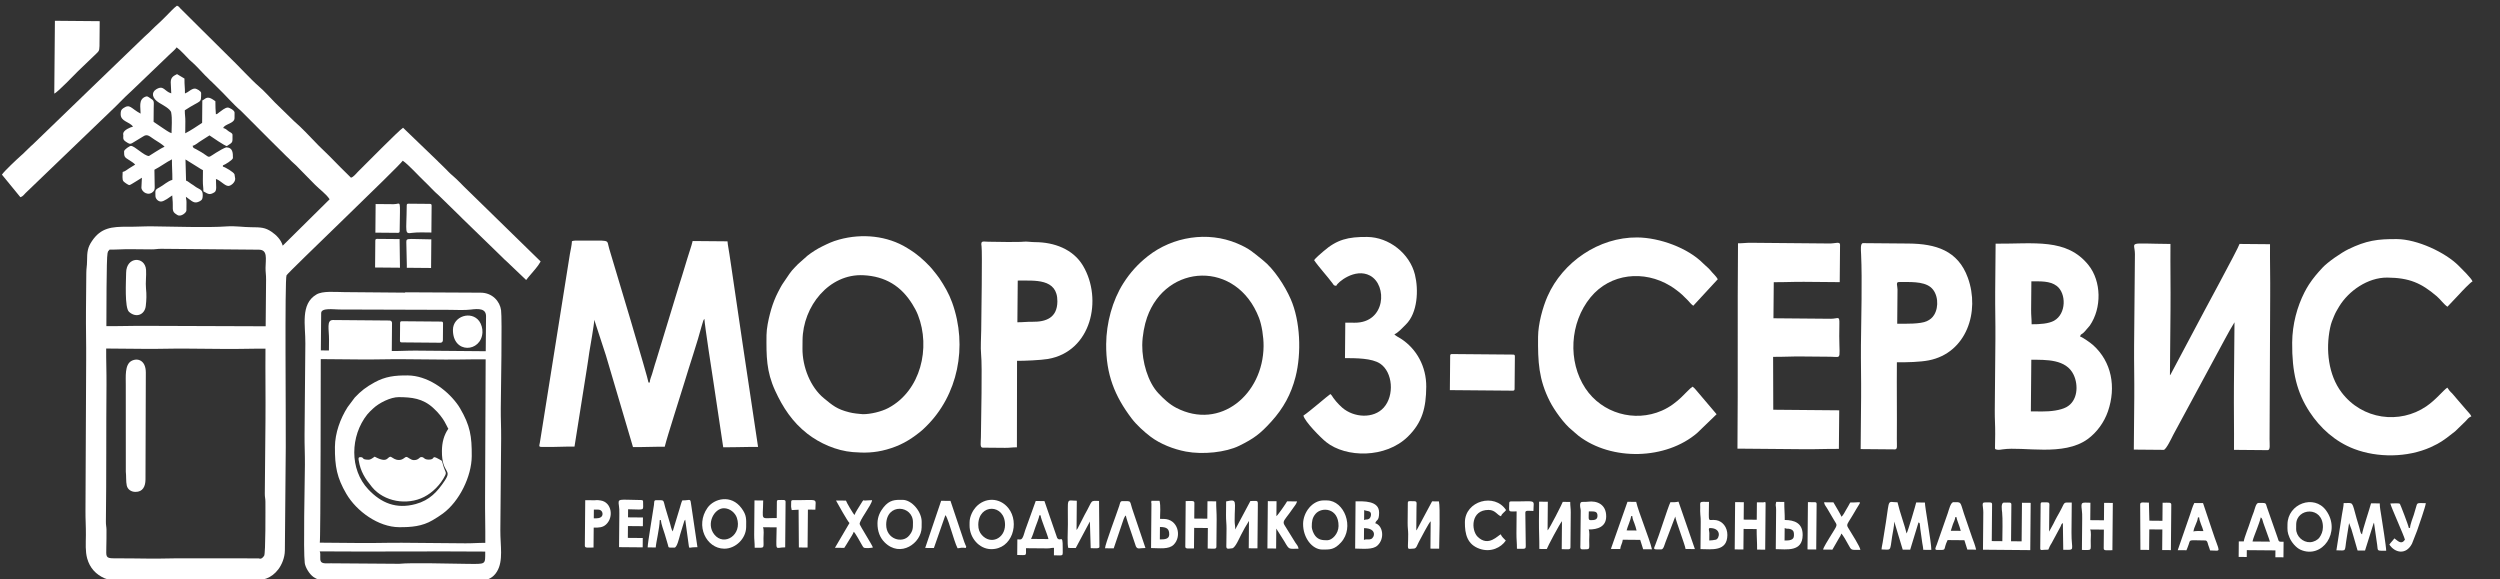 <?xml version="1.0" encoding="UTF-8"?> <svg xmlns="http://www.w3.org/2000/svg" xmlns:xlink="http://www.w3.org/1999/xlink" xmlns:xodm="http://www.corel.com/coreldraw/odm/2003" xml:space="preserve" width="82mm" height="19mm" version="1.1" style="shape-rendering:geometricPrecision; text-rendering:geometricPrecision; image-rendering:optimizeQuality; fill-rule:evenodd; clip-rule:evenodd" viewBox="0 0 8200 1900"><rect x="0" y="0" width="8200" height="1900" fill="#333333" stroke="none"/> <defs> <style type="text/css"> .fil0 {fill:white} </style> </defs> <g id="Слой_x0020_1">  <g id="_3171530429040"> <path class="fil0" d="M348.28 1143.17c43.54,0.38 87.08,0.76 130.61,1.14 44.24,0.39 84.73,-1.3 130.64,-0.9 43.53,0.38 87.07,0.76 130.61,1.14 45.9,0.4 86.39,-1.28 130.62,-0.9 -0.7,80.96 0.69,155.5 -0.02,236.75 -0.69,79.61 -1.57,159.24 -2.16,238.85 -0.09,12.26 1.93,14.81 1.97,26.39 0.08,23.31 0.9,169.78 -4.12,177.18 -9.54,14.06 -15.45,8.75 -18,8.65l-238.78 -0.26c-41.36,-0.36 -75.76,1.39 -116.35,1.03 -40.09,-0.35 -80.41,-1.12 -120.47,-0.99 -27.27,0.1 -24.41,-6.97 -24.12,-34.97 0.2,-19.42 0.99,-39.96 0.58,-59.25 -0.22,-10.64 -2.08,-13.93 -1.92,-26.43 1.92,-150.1 0.61,-299.14 1.92,-449.04 0.37,-41.94 -1.36,-77.91 -1.01,-118.39zm0.64 -73.47c0.28,-31.32 -0.06,-224.22 3.79,-239.1 2.58,-9.98 1.72,-4.74 6.57,-11.85 25.23,0.22 42.78,-1.67 67.36,-1.45 23.14,0.21 46.29,0.3 69.42,0.63 14.3,0.21 19.44,-1.95 32.57,-1.85l320.47 2.87c29.69,0.26 22.27,29.88 21.89,59.42 -0.19,14.74 1.96,22.57 1.76,38.75l-1.35 153.06 -391.85 -1.38c-44.23,-0.38 -84.73,1.3 -130.63,0.9zm-342.62 -496.9l60.58 74.01c7.91,-2.04 11.52,-8.28 16.96,-13.63l278.87 -268.01c21.93,-20.2 41.86,-42.58 64.01,-62.52 0.45,-0.39 1.73,-1.52 2.16,-1.93l122.97 -117.81c0.29,-0.29 0.7,-0.74 1,-1.04 0.3,-0.29 0.72,-0.73 1.01,-1.03l9.56 -8.8c5.9,-5.75 11.53,-10.24 15.95,-16.71 11.6,7.91 31.67,30.26 42.43,41.25 2.46,2.51 1.53,1.37 4.38,3.79 16.72,14.19 31.41,31.45 46.77,47.12 2.9,2.96 4.36,4.29 7.28,7l8 8.32c2.03,1.99 2.94,2.48 4.39,3.78l19.55 19.24c26.7,25.33 50.97,54.54 78.76,78.39l88.69 88.87c0.3,0.3 0.7,0.75 1,1.05l58.4 57.94c3.25,3.29 5.35,4.99 8.39,7.93 0.31,0.29 0.73,0.72 1.03,1.02 0.3,0.29 0.71,0.73 1.01,1.03l6.05 6.19c0.3,0.3 0.72,0.73 1.01,1.03l14.94 13.65c5.53,5.2 9.74,9.97 15.15,15.47l46.5 47.36c14.82,15.24 36.31,29.95 48.08,47.85l-153.89 152.24c-5.27,-19.53 -21.26,-35.28 -36.81,-45.76 -20.35,-13.71 -33.93,-14.72 -67.29,-14.82 -24.34,-0.06 -52.12,-4.67 -79.44,-2.65 -62.36,4.61 -179.3,0.45 -245.02,-0.2 -26.71,-0.27 -50.74,1.59 -79.61,1.34 -53.34,-0.46 -88.38,3.36 -117.6,47.1 -13.58,20.33 -15.93,33.45 -16.02,66.06 -0.04,15.55 -2.37,22.66 -2.42,38.72l-1.07 124.49c-0.48,54.98 1.1,106.61 0.61,163.29l-2.25 491.85c-0.25,28.05 1.6,50.36 1.35,79.61 -0.25,28.49 -2.16,53.63 4.22,76.78 8.63,31.33 28.88,52.82 57.18,65.21 30.22,13.23 157.8,8.72 198.53,9.28 16.06,0.22 23.2,-1.97 38.76,-1.74l206.19 1.87c14.75,0.19 22.56,-1.96 38.74,-1.76 36.6,0.48 64.8,-7.45 87.28,-36.77 11.07,-14.42 21.55,-37.97 21.76,-62.27l2.96 -338.78c0.7,-80.17 -3.67,-552.31 2.51,-563.65 5.75,-10.55 366.96,-355.02 381.22,-375.92 19.44,13.26 51.69,49.6 72.08,68.78 15.83,14.91 29.85,31.33 46.42,45.43l70.23 68.57c2.45,2.51 3.55,3.74 6.08,6.17l98.4 95.51c0.31,0.28 0.74,0.71 1.04,1 0.31,0.28 0.74,0.71 1.04,1l32.06 31.21c4.89,5 7.55,7.61 12.6,11.91l64.83 61.74c2.87,-4.22 8.12,-10.13 11.9,-14.66 11.9,-14.23 26.9,-30.1 35.57,-46.16l-238.55 -232.96c-16.96,-15.84 -32.1,-33.25 -49.73,-48.25l-6.6 -5.65c-5.39,-4.89 -9.14,-9.14 -14.24,-14.33l-21.61 -21.26c-5.13,-4.41 -3.5,-3.51 -7.17,-7.11l-113.4 -109.1c-14.62,9.6 -123.79,120.63 -147.7,144.13 -6.39,6.27 -14.38,17.44 -23.13,19.69l-34.91 -34.49c-12.29,-12.51 -23.1,-23.51 -35.4,-36.02l-36.21 -35.24c-3.71,-3.61 -4.56,-4.8 -8.01,-8.32 -23.06,-23.52 -45.78,-48.62 -70.74,-70.09 -3.54,-3.05 -1.1,-0.84 -4.19,-3.97l-59.94 -58.45c-17.56,-17.89 -33.91,-36.8 -52.97,-53.15 -24.33,-20.87 -69.53,-70.26 -97.26,-96.65l-84.04 -83.32c-3.21,-3.58 -1.61,-1.75 -5.14,-5.07l-71.61 -71.25c-5.79,-6.66 -2.06,-3.78 -10.21,-8.18 -9.24,6.07 -26.31,24.85 -35.5,33.88 -12.47,12.25 -23.59,23.79 -36.51,34.91l-12.4 12.08c-3.06,2.9 -1.25,1.67 -5.09,5.12 -7.14,6.39 -11.31,10.05 -18.03,16.65l-188.1 181.26c-0.3,0.29 -0.7,0.74 -1.01,1.03l-177.52 171.43c-2.34,2.16 -2.8,2.26 -4.4,3.75l-27.98 27.12c-1.08,1.03 -2.89,2.49 -4.35,3.81 -15.36,13.83 -54.86,50.7 -63.37,63.17z"></path> <path class="fil0" d="M2131.11 1254.66l-4.08 -0.04c-0.14,-9.88 -111.91,-384.07 -128.6,-438.13 -10.7,-34.63 11.43,-26.19 -112.26,-27.27 -5.51,-0.05 -5.63,0.92 -10.22,1.95 -0.37,11.92 -4.64,30.28 -6.79,42.51l-98.17 616.75c-3.44,17.69 -5.88,15.33 21.51,15.57 33.12,0.29 58.89,-1.52 91.86,-1.24l41.04 -258.84c3.11,-17 4.7,-34.04 7.72,-51.85 2.5,-14.79 15.97,-91.34 16.09,-105.1l34.03 104.15c2.45,7.95 5.56,16.07 7.73,24.78l85.23 288.54c37.31,0.32 67.65,-1.46 104.1,-1.14 8.68,-35.86 52.02,-168.76 64.39,-210.36 15.4,-51.8 44.07,-136.7 56.2,-183.71l5.69 -18.92c1.8,-4.04 1.18,-3.22 3.91,-6.31 -0.13,15.02 27.67,194.82 30.24,211.07l31.4 209.91c40.55,0.35 73.97,-1.4 114.3,-1.05l-25.06 -167.58c-9.01,-56.56 -16.32,-112.68 -25.34,-169.33l-37.18 -252.8c-2.1,-15.18 -4.54,-29.39 -6.32,-42.35 -1.98,-14.51 -5.39,-29.52 -6.34,-42.33l-114.29 -0.99c-4.54,18.78 -11.61,37.08 -17.26,56.55 -5.51,18.98 -11.44,37.78 -17.7,58.17 -2.97,9.64 -5.92,19.54 -8.88,28.03l-70.86 232.61c-3.01,11.74 -6.21,18.98 -9.25,29.7 -2.79,9.85 -5.61,18.15 -8.39,28.52 -2.63,9.79 -8.12,19.89 -8.45,30.53z"></path> <path class="fil0" d="M2632.12 1142.69l0.23 -26.52c0.98,-111.9 87.22,-218.86 199.27,-213.45 72.8,3.51 124.76,36.1 161.37,95.78 6.98,11.38 12.85,21.85 17.98,34.92 41.93,106.92 9.48,248.25 -97.53,304.95 -22.48,11.91 -58.43,20.37 -83.19,20.14 -4.56,-0.04 -14.74,-1.56 -22.29,-2.16 -6.62,-0.54 -16.53,-2.58 -22.61,-4.09 -40.64,-10.13 -54.74,-22.88 -82.92,-45.97 -44.44,-36.41 -70.84,-103.26 -70.31,-163.6zm-117.99 -43.89c-0.61,69.47 -0.72,119.19 28.33,182.58 25.21,55.02 56.54,102.85 105.55,141.1 40.62,31.71 95.74,55.96 148.61,60.34 38.31,3.18 71.5,2.69 111.07,-8.23 43.35,-11.96 74.63,-29.68 108.41,-56.46 9.17,-7.26 13.31,-11.31 21.46,-19.33 103.86,-102.06 137.7,-261.93 85.42,-406.65 -10.77,-29.77 -25.13,-54.11 -42.27,-79.87 -6.03,-9.08 -11.72,-14.99 -17.77,-22.99 -14.48,-19.14 -42.27,-44.99 -62.76,-59.73 -8.08,-5.81 -15.8,-10.66 -24.72,-16.18 -64.94,-40.17 -147.52,-48.35 -222.73,-27.69 -24.13,6.63 -36.81,13.29 -56.48,22.83 -15.82,7.68 -33.98,19.34 -47.47,29.93l-31.34 27.81c-4.02,4.27 -5.91,6.39 -10.05,10.37 -7.8,7.55 -11.27,12.6 -17.74,21.07l-23.15 34.09c-2.67,4.56 -4.58,7.2 -7.51,12.95 -4.89,9.57 -9.45,17.48 -13.74,27.2 -8.68,19.66 -14.37,36.43 -19.93,57.96 -4.83,18.73 -11,46.98 -11.19,68.9z"></path> <path class="fil0" d="M3746.58 1132.01c0.27,-31.12 7.36,-66.98 15.82,-90.96 62.72,-177.92 294.45,-188.12 367.23,1.84 8.82,23.04 15.17,61.45 14.9,92.59 -1.38,158.12 -142.11,276.66 -286.17,202.31 -23.02,-11.88 -41.65,-29.73 -58.61,-47.61 -35.11,-37 -53.64,-104.24 -53.17,-158.17zm-118.35 -3.08c-0.87,99.35 28.49,171 83.58,243.63 15.9,20.96 41.33,44.15 62.43,60.04 31.48,23.71 75.18,40.91 115.35,48.51 55.68,10.52 130.93,2.79 175.23,-19.07 47.79,-23.57 68.74,-39.05 105.65,-79.86 38.83,-42.95 64.3,-88.94 78.93,-146.15 19.99,-78.15 15.53,-183.41 -15.78,-254.86 -18.89,-43.09 -54.36,-98.56 -91.88,-128.23 -31.26,-24.71 -41.93,-36.93 -84.33,-54.72 -96.34,-40.4 -210.79,-22.16 -292.24,41.81 -32.36,25.42 -58.47,54.25 -80.51,88.96 -36.03,56.75 -55.82,130.33 -56.43,199.94z"></path> <path class="fil0" d="M1048.65 1808.51c179.6,1.57 363.57,-0.91 542.89,0.66 -0.38,43.5 4.28,40.86 -59.54,40.3 -56.12,-0.49 -181.67,-4.45 -222.76,-0.2l-224.2 -1.66c-11.32,-0.08 -26.69,2.12 -31.95,-5.01 -5.92,-8.02 0.37,-23.83 -4.44,-34.09zm3.46 -630.62c44.9,0.39 89.8,0.78 134.69,1.17 46.13,0.41 87.32,-1.27 134.71,-0.86 45.58,0.4 91.16,0.8 136.74,1.19 47.43,0.42 88.18,-1.27 134.71,-0.87l-1.89 451.04c-0.46,51.72 1.18,98.21 0.72,151.04 -24.35,-0.21 -40.99,1.68 -65.33,1.47l-206.12 -1.8c-46.33,-0.4 -87.28,1.28 -134.71,0.86 -45.58,-0.39 -91.15,-0.79 -136.73,-1.19 2.94,-5.99 3.14,-593.76 3.21,-602.05zm27.08 -63.03l-0.3 34.69 -26.53 -0.24 1.07 -122.44c0.16,-18.09 40.87,-11.89 59.29,-11.73l361.24 1.11c22.75,0.2 50.64,1.61 69.96,-0.87 27.08,-3.47 50.49,-3.41 50.27,22.33l-1 114.29 -228.57 -2c-29.09,-0.25 -50.69,1.6 -79.61,1.35l0.8 -91.84c0.05,-4.78 -3.31,-8.19 -8.09,-8.23l-185.71 -1.62c-21.95,-0.2 -12.52,31.57 -12.82,65.2zm248.31 -154.99l-197.96 -1.73c-32.02,-0.28 -70.81,-4.4 -91.55,7.72 -53.85,31.45 -35.64,102.93 -36.44,160.55l-2.63 300.01c-0.3,34.23 1.49,62.68 1.18,97.98 -0.51,58.5 -5.51,282.07 -0.52,322.22 1.78,14.26 15.11,36.54 29.06,46.3 22.73,15.89 52.05,11.79 88.56,12.12 33.26,0.29 62.9,-1.5 97.98,-1.19l295.93 0.54c49.06,0.43 94.3,10.78 118.78,-29.42 21.94,-36.02 10.8,-85.12 11.25,-136.8l2.62 -300c0.31,-35.18 -1.48,-64.36 -1.19,-97.97 0.53,-60.01 4.74,-293.93 0.98,-322.67 -3.77,-28.82 -28.28,-57.49 -67.02,-57.56l-246.12 -1.26c-0.44,0.11 -1.14,0.44 -1.49,0.55 -0.33,0.1 -0.91,0.49 -1.42,0.61z"></path> <path class="fil0" d="M7117.38 1230.82c0.63,-72.11 1.26,-144.22 1.89,-216.32 0.63,-73.06 -0.82,-140.44 -0.18,-214.31 -147.13,-1.28 -116.7,-10.09 -116.54,33.6l-2.7 300.08c-0.51,57.72 1.08,110.49 0.56,169.4 -0.5,57.14 -1,114.29 -1.49,171.43l97.95 0.85c7.88,0.07 27.07,-40.83 31.06,-48.69l171.46 -317.6c5.18,-10.24 9.34,-16.06 14.53,-26.4l15.19 -25.72c-0.61,70.07 -1.22,140.14 -1.83,210.21 -0.63,71.83 0.84,137.24 0.22,208.18l110.2 0.96c9.85,0.09 6.28,-17.92 6.44,-36.68l2.06 -469.41c0.52,-58.94 -1.06,-111.37 -0.56,-169.4l-100 -0.87c-3.25,13.44 -126.56,239.35 -141.83,269.52l-83.8 157.67c-2.47,3.79 -0.82,1.45 -2.63,3.5z"></path> <path class="fil0" d="M6697.94 1349.62l-36.73 -0.32 1.48 -169.39c47.95,0.42 114.34,-2.62 138.94,49.6 16.19,34.35 13.39,86.23 -24.33,106.15 -19.2,10.15 -50.68,14.21 -79.36,13.96zm-34.24 -286.04c0.16,-18.21 -1.79,-28.39 -1.63,-46.95l0.82 -93.88c29.29,0.25 60.76,-2.04 83.35,15.21 31.35,23.96 31.8,91.3 -8.98,114 -17.36,9.66 -46.3,11.86 -73.56,11.62zm-118.11 -264.31c-0.45,52.38 -0.91,104.76 -1.37,157.14 -0.46,53.57 1.16,100.93 0.69,155.12l-2.05 234.69c-0.24,27.86 1.61,48.99 1.36,77.57 -0.11,12.94 -0.55,26.14 -0.57,39.01 -0.02,9.68 -1.55,10.39 6.25,12.12 5.96,1.32 14.14,-0.32 19.24,-1.07 68.17,-9.92 199.2,24.03 278.49,-33.68 30.24,-22.02 54.11,-55.18 66.42,-90.95 27.56,-80.06 12.02,-162.37 -48.39,-217.02 -7.22,-6.53 -34.14,-25.97 -43.12,-28.45 2.94,-10.62 4.42,-3.57 16.69,-18.03l15.13 -17.55c39.96,-57.85 38.19,-145.53 -3.85,-198.28 -71.78,-90.06 -179.82,-69.53 -304.92,-70.62z"></path> <path class="fil0" d="M7518.34 1124.11c-0.84,95.87 15.3,163.14 57.2,227.04 34.42,52.49 83.39,97.43 146.18,121.4 76.41,29.17 174.2,28.61 250.86,-5.62l21.81 -10.75c18.64,-9.66 41.64,-28.05 58.49,-41.37l34.19 -33.15c5.26,-5.93 10.87,-13.58 18.99,-15.67 -1.56,-6.06 -11.07,-14.71 -18.76,-24.06l-29.24 -33.99c-4.5,-5.14 -5.98,-6.69 -10.27,-12.16 -8.6,-10.96 -8.67,-6.37 -20.5,-24.37 -14.13,9.29 -36.29,39.12 -69.1,61.47 -86.88,59.19 -209.76,44.31 -278.02,-46.1 -42.76,-56.63 -52.43,-139 -37.44,-211.1 3.56,-17.1 7.33,-25.09 12.79,-38.45 4.97,-12.16 10.69,-21.73 17.01,-32.11 31.07,-50.98 93.62,-95.19 157.9,-94.63 72.33,0.63 111.27,17.85 162.14,61.21 11.87,10.12 23.07,26.26 34.99,34.39l39.75 -41.91c5.63,-6.62 37.18,-39.65 42.61,-41.05 -2.4,-9.33 -37.83,-43.8 -44.92,-50.94 -44.58,-44.9 -137.07,-87.39 -202.86,-87.96 -64.45,-0.57 -100.83,4.82 -159.5,33.28 -22.13,10.75 -67.2,41.3 -85.53,61.21 -16.79,18.25 -29.75,33.19 -43.67,54.39 -5.09,7.78 -10.78,17.92 -14.9,26.01 -23.56,46.33 -39.67,103.69 -40.2,164.99z"></path> <path class="fil0" d="M5044.86 1104.56c-0.71,81.65 1.71,139.67 38.94,212.63 14.23,27.87 46.45,73.24 71.83,93.3 7.9,6.25 13.59,12.48 21.95,18.9 108.87,83.55 287.32,78.7 389.52,-9.59l63.34 -61.13 -58.06 -68.39c-7.61,-7.96 -12.33,-16.36 -20.74,-22.1 -19.15,12.58 -46.13,54.79 -100.72,78.7 -89.67,39.27 -196.52,8.77 -250.82,-73.17 -58.22,-87.87 -51.65,-215.03 17.01,-298.59 65.05,-79.15 175.51,-89.66 261.26,-37.58 8.07,4.9 13.57,8.68 20.65,14.1 6.11,4.69 13.55,10.28 19.06,15.67 6.35,6.23 11.26,11.21 17.45,17.24 0.31,0.29 0.74,0.72 1.03,1.02 5.8,5.89 9.75,12.09 17.39,17.3l80.36 -87.05c-4,-6.08 -5.15,-8.42 -10.55,-13.91 -15.32,-15.57 -11.66,-15.35 -30.07,-31.16 -3.2,-2.74 -4.25,-3.71 -7.4,-6.89 -49.95,-50.47 -142.11,-84.41 -216.11,-85.05 -126.19,-1.1 -244.76,80.95 -294.14,192.76 -16,36.24 -30.8,90.59 -31.18,132.99z"></path> <path class="fil0" d="M5700.65 798.02c-1.96,224.3 0.15,449.43 -1.8,673.5l220.41 1.92c39.83,0.35 72.54,-1.41 112.26,-1.06l1.11 -126.53 -216.33 -1.89 -0.53 -173.48c33.22,0.29 59.08,-1.53 91.86,-1.24 31.97,0.28 63.94,0.53 95.92,0.84 43.32,0.41 26.36,16.64 29.58,-107.99 0.73,-28.26 -4.32,-16.3 -28.5,-16.51l-187.75 -1.63 1.03 -118.37c35.67,0.31 64.22,-1.48 100.01,-1.17l116.33 1.02 1.07 -122.45c0.1,-11.78 -15.89,-4.1 -34.61,-4.34l-257.19 -2.3c-17.29,-0.21 -25.94,1.82 -42.87,1.68z"></path> <path class="fil0" d="M6228.15 925.08c32.9,0.28 79.26,-3.35 104.3,16.88 24.81,20.03 27.78,64.51 11.58,90.75 -6.09,9.86 -13.15,15.58 -24.11,20.76 -20.27,9.57 -68.71,8.56 -97.05,8.31l0.98 -112.25c0.09,-10.71 -6.36,-24.55 4.3,-24.45zm-125.2 547.92l112.24 0.98c9.41,0.09 6.23,-11.42 6.43,-34.64 0.75,-85.9 -0.6,-165.17 0.14,-251.04 32.66,0.29 76.17,-0.68 105,-6.39 123.06,-24.37 168.14,-159.35 127.77,-270.89 -32.38,-89.47 -105.2,-111.42 -194.67,-112.2l-148.97 -1.3c-9.49,-0.08 -7.13,21.95 -6.46,36.69 3.92,86.43 0.22,210.02 -0.55,297.96 -0.51,58.83 1.07,110.79 0.56,169.41 -0.5,57.14 -1,114.28 -1.49,171.42z"></path> <path class="fil0" d="M3337 1057l1.19 -136.73c54.68,0.48 130.69,-8.42 130.02,68.49 -0.47,53.76 -37.24,67.28 -82.17,66.67 -19.45,-0.26 -30.88,1.73 -49.04,1.57zm-113.8 411.28l73.47 0.64c16.01,0.14 23.22,-1.83 38.79,-1.7l0.43 -283.69c22.96,0.2 77.77,-2.1 101.25,-6.09 142.87,-24.3 180.15,-196.29 115.16,-305.72 -32.37,-54.51 -94.37,-77.39 -157.86,-77.54 -12.06,-0.04 -27.95,-2.56 -35.82,-1.53 -16.12,2.1 -98.45,0.56 -117.3,0.21 -18.26,-0.33 -24.99,-4.68 -21.83,15.18 2.75,17.26 -0.7,230.2 -1.09,274.46 -0.2,22.82 -2.6,57.95 -0.4,79.3 4.18,40.3 -0.06,207.64 -0.62,271.74 -0.16,18.14 -3.92,34.66 5.82,34.74z"></path> <path class="fil0" d="M4310.27 853.23c13.33,20.29 46.13,56.27 60.5,76.12 4.1,5.66 3.6,7.41 12.24,8.2 2.99,-10.8 61.48,-59.69 110.45,-33.67 58.29,30.97 51.58,155.5 -50.27,154.61l-30.62 -0.26 -1.01 116.32c36.72,0.32 88.21,0.02 115.34,18.17 41.71,27.9 47.21,104.69 11.82,144.18 -33.43,37.31 -97.98,33.23 -136.15,0.26 -5.75,-4.96 -15.41,-14.76 -20.23,-20.6 -3.12,-3.78 -6.14,-7.71 -8.96,-11.42 -3.9,-5.13 -4.84,-8.94 -9.79,-12.63 -9.67,6.34 -67.6,57.01 -88.38,70.66 4.42,19.76 57.19,72.86 74.45,86.68 65.06,52.05 195.23,53.98 268.34,-17.87 47.74,-46.91 59.51,-95.62 60.1,-163.26 0.58,-66.04 -31.56,-124.9 -83.94,-158.28 -6.16,-3.94 -17.09,-9.08 -20.68,-14.07 10.16,-2.63 29.98,-24.4 37.55,-31.79 39.01,-38.12 42.39,-113.78 29.91,-164 -17.25,-69.38 -85.18,-122.76 -156.52,-123.38 -62.96,-0.55 -99.14,8.36 -143.78,47.23 -7.64,6.66 -25.57,21.77 -30.37,28.8z"></path> <path class="fil0" d="M1449.51 1479.34c-0.67,76.45 35.64,57.58 8.96,97.66 -23.97,36.02 -49.22,63.81 -95,76.27 -64.15,17.47 -113.36,-3.58 -155.37,-47.98 -62.32,-65.9 -59.34,-175.42 -3.67,-245.64 5.32,-6.71 12.9,-13.62 19.19,-19.58 19.53,-18.48 57.59,-37.73 84.56,-37.49 42.5,0.37 78.07,3.93 112.46,35.17 37.94,34.44 44.72,62.21 49.92,68.3 -14.69,21.51 -20.81,45.11 -21.05,73.29zm-350.93 -13.27c-0.56,64.06 6.9,101.51 37.32,153.52 33.96,58.07 105.48,108.97 172.64,109.56 40.16,0.35 76.57,-2.68 110.84,-23.11 12.21,-7.27 21.89,-13.25 33.33,-21.67 54.11,-39.84 94.03,-121.51 94.61,-187.85 0.58,-66.33 -5.33,-100.57 -38.04,-156.86 -3.95,-6.79 -7.22,-11.5 -11.44,-17.08 -36.1,-47.82 -97.69,-90.63 -160.46,-91.18 -42.38,-0.37 -73.66,3.4 -109.03,22.88 -27.54,15.18 -43.86,27.65 -64.6,49.56l-23.61 31.57c-24.16,37.9 -41.16,85.11 -41.56,130.66z"></path> <path class="fil0" d="M560 269.45l1.73 36.75c-22.7,-6.27 -24.38,-28.46 -49.4,-13.22 -16.4,10 -14.46,29.11 9.68,44.15 10.44,6.52 37.26,19.81 39.5,32.03 3.86,21.06 1.31,45.83 1.12,67.67 -8.9,-2.46 -21.13,-12.23 -29.64,-17.41l-29.23 -19.84c0.13,-14.97 0.21,-29.94 0.4,-44.91 0.32,-23.87 2.86,-23.84 -13.05,-33.76 -6.29,-3.92 -7.99,-6.49 -15.12,-3.38 -22.25,9.71 -14.67,33.98 -14.85,55.14 -33.01,-17.83 -34.2,-32.73 -56.29,-18.16 -7.84,5.17 -8.95,9.75 -9.03,19.64 -0.22,24.8 28.36,24.35 40.45,41.17 -9.19,2.05 -30.78,11.42 -32.1,22.32 -1.15,9.46 0.38,-1.94 0.31,6.18 -0.09,10.91 -2.3,14.51 10.75,22.55 6.66,4.11 10.55,7.78 18.98,2.61l35.62 -21.63c14.03,-9.57 21.44,0.72 36.64,10.26 8.62,5.4 28.62,17.39 33.31,23.92 -9.34,2.41 -50.24,30.18 -51.28,30.17 -15.91,-0.14 -46.4,-33.06 -58.9,-33.17 -4.29,-0.04 -22.55,11.82 -22.61,18.17 -0.14,16.47 1.24,19.21 15.23,27.52 5.8,3.45 18,11.31 21.13,15.66 -6.42,4.22 -13.21,8.21 -20.13,12.46 -7.25,4.45 -12.21,9.73 -20.9,11.67 -0.08,9.52 -2.2,24.08 2.2,30.22 1.85,2.58 15.54,12.8 19.88,12.84 3.93,0.03 34.67,-20.84 41.02,-24.14l-1.63 32.56c0.56,14.48 23.9,29.55 39.49,12.08 2.97,-3.32 3.53,-6.04 3.99,-9.7 0.35,-2.74 0.09,-3.25 0.16,-4.32l-0.96 -56.8c20.05,-10.38 37.69,-23.96 57.45,-34.19 -0.22,24.21 1.67,42.1 1.45,67.37 -15.34,3.95 -28.43,17.4 -42.45,24.74 -16.45,8.62 -12.96,10.78 -13.11,27.83 -0.08,9.3 8.56,18.45 18.21,18.53 10.27,0.09 29.61,-15.29 36.91,-20.08 0.13,9.69 2,17.48 1.77,30.63 -0.38,21.19 0.01,24.52 15.28,33.71 11.63,7.01 29.39,-7.9 29.45,-14.95l0.24 -26.53c0.09,-10.26 -1.75,-9.16 -1.88,-18.39 20.68,14.11 26.25,25.15 46.29,14.18 7.72,-4.22 8.77,-9.45 8.86,-19.82 0.18,-19.73 -12.18,-18.73 -23.71,-27.29 -5.84,-4.34 -8.54,-6.17 -14.65,-9.87 -5.28,-3.2 -10.5,-8.65 -16.33,-10.26l-1.9 -69.39 41.89 26.05c6.39,4.32 9.02,5.67 15.42,9.12 -0.11,11.58 -0.16,23.15 -0.32,34.71 -0.21,14.94 1.87,21.27 1.75,34.7 15.96,8.62 19.31,13.2 35.82,3.46 9.5,-5.61 5.17,-22.96 5.35,-43.92 14,3.87 28.72,22.7 40.63,22.81 8.39,0.07 23.08,-11.91 22.5,-23.92 -0.01,-0.35 -2.21,-14.02 -2.26,-14.18 -2.33,-7.08 -30.07,-23.39 -38.06,-25.33l0.04 -4.08c5.72,-1.47 32.81,-17.9 32.86,-24.2 0.15,-16.83 -0.53,-34.71 -22.15,-34.89 -1.58,-0.02 -12.48,5.51 -15.3,7.07 -60.06,33.3 -23.55,30.44 -83.44,-1.08 -7.46,-3.93 -9.31,-2.82 -11.43,-11.04 9.87,-2.2 18.64,-11.27 28.06,-16.75l27.35 -17.46c9.69,6.61 48.04,33.06 56.84,35.19 21.14,-13.89 18.46,-10.41 18.69,-36.57 0.06,-7.11 -8.59,-8.51 -13.71,-12.83 -5.39,-4.54 -9.14,-8.06 -16.71,-9.89 3.67,-13.25 36.87,-14.56 37.02,-32.33l0.16 -18.37c0.07,-7.19 -16.61,-16.47 -22.3,-16.52 -8.81,-0.08 -21.69,11.21 -28.67,16.13 -5.34,3.77 -3.62,4.26 -10.3,5.98 -1.04,-13.88 -1.82,-25.98 -1.67,-42.88 -10.52,-7.17 -21.81,-16.21 -32.98,-8.84 -4.56,2.99 -4.09,3.44 -9.86,6.43l-0.64 73.47c-17.64,11.58 -36.31,24.32 -55.41,34.21 0.11,-12.93 0.18,-25.87 0.37,-38.8 0.22,-15.15 -1.88,-21.48 -1.75,-36.73 55.41,-36.4 53.25,-20.3 53.56,-56.67 0.05,-5.94 -14.67,-14.42 -20.28,-14.47 -9.85,-0.08 -17.39,7.49 -24.68,11.95 -2.71,1.66 -5.33,2.65 -8.12,4.09 0.18,-20.96 -1.81,-25.98 -1.61,-49l-24.36 -14.49c-10.77,5.57 -20.5,9.74 -20.65,26.35z"></path> <path class="fil0" d="M1208.43 1507.85c-24.71,-0.22 -12.53,-8.28 -26.46,-8.4 -7.23,-0.06 -6.36,4.66 -5.36,10.89 5.82,36.32 21.1,59.85 43.54,87.15 39.4,47.94 114.59,61.15 170.93,32.41 28.45,-14.52 54.58,-41.23 68.83,-70.17 5.19,-10.55 0.74,-11.45 -4.51,-27.51 -7.65,-23.37 -1.51,-18.4 -14.84,-25.88 -28.62,-16.05 -9.89,1.4 -34.16,1.19 -17.42,-0.15 -13.59,-8.28 -24.42,-8.37 -7.08,-0.07 -8.21,10.13 -24.58,9.99 -10.58,-0.09 -19.03,-10.37 -24.4,-10.42 -5.59,-0.05 -10.61,10.11 -24.58,9.99 -12.68,-0.11 -18.21,-5.99 -26.44,-10.44 -12.75,-1.55 -8.29,23.73 -53.06,-0.46 -5.38,3.54 -12.52,10.1 -20.49,10.03z"></path> <path class="fil0" d="M444.18 1613.43c24.3,0.21 32.82,-18.06 33.02,-40.53l1.1 -351.12c-0.04,-40.11 -27.01,-49.06 -47.45,-37.83 -22.3,12.24 -18.07,53.3 -18.29,78.16l0.11 285.17c1.65,12.9 0.21,32.93 3.14,45.48 2.98,12.75 14.39,20.55 28.37,20.67z"></path> <path class="fil0" d="M4756.54 1167.36l-0.98 112.24 206.13 1.8c4.7,0.04 6.13,-1.37 6.17,-6.07l0.93 -106.12c0.04,-4.7 -1.37,-6.14 -6.07,-6.18l-200 -1.74c-4.7,-0.04 -6.14,1.36 -6.18,6.07z"></path> <path class="fil0" d="M178.02 306.93c9.39,-2.42 69.46,-65.21 77.68,-73.3l59.35 -56.97c6.92,-7.21 11.12,-7.62 11.28,-25.59l0.71 -81.63 -146.94 -1.28 -2.08 238.77z"></path> <path class="fil0" d="M6505.24 1680.61l-1.06 122.45 155.1 1.35 1.35 -155.1 -28.57 -0.25 -1.1 126.53 -34.7 -0.3 1.05 -120.41c0.08,-8.52 -7.02,-6.18 -24.43,-6.33 -10.57,-0.1 -6.78,24.76 -5.85,32.04 2.21,17.18 0.84,74.11 0.66,94.45l-34.69 -0.3 1.05 -120.41c0.07,-8.52 -7.03,-6.18 -24.44,-6.34 -11.29,-0.1 -4.2,13.34 -4.37,32.62z"></path> <path class="fil0" d="M6171.51 1802.2c32.35,0.28 27.11,8.67 34.73,-42.9 2.3,-15.57 6.75,-32.89 6.89,-48.58l27.76 92.08 24.49 0.22 27.32 -89.57c4.76,3.56 3.68,-1.5 5.79,20.62l6.45 46.26c0.88,5.55 3.21,16.18 3.3,23.06l26.53 0.23c0.21,-23.94 -21.22,-140.93 -21.09,-155.3l-28.58 -0.25c-0.3,3.31 -27.26,95.79 -31.5,101.78 -5.54,-24.77 -22.7,-70.96 -29.72,-102.31 -33.63,-0.29 -25.8,-14.57 -37.91,64.37l-10.77 67.27c-0.9,5.79 -3.47,15.9 -3.69,23.02z"></path> <path class="fil0" d="M7663.43 1805.01c35.74,0.31 25.58,7.3 33.91,-41.67l7.68 -47.77 7.74 20.72c2.51,8.16 4.48,15.18 6.89,23.58l13.16 45.75 24.49 0.21 27.45 -87.37c0.17,-0.44 0.45,-1.05 0.61,-1.44 0.16,-0.39 0.51,-1.09 0.64,-1.4 0.14,-0.3 0.4,-0.95 0.68,-1.38l10.44 72.69c3.02,21.54 -2.63,19.23 29.57,19.51 0.12,-13.66 -13.14,-95.24 -16.22,-115.59 -1.92,-12.71 -4.98,-27.38 -4.87,-39.71l-28.58 -0.25c-3.68,15.2 -29.11,90.59 -29.46,101.79 -6.78,-5.06 -4.95,-10.22 -9.72,-24.85 -2.99,-9.18 -5.42,-17.55 -7.96,-26.57 -16.76,-59.55 -9.41,-50.86 -42.66,-51.15 -0.09,10.78 -3.72,25.75 -5.56,37.57l-18.23 117.33z"></path> <path class="fil0" d="M2237.94 1641.33c-3.63,7.41 -5.57,16.67 -8.12,24.67l-23.38 77.1c-4.07,-5.98 -6.6,-18.54 -8.65,-25.9l-15.89 -53.17c-7.42,-26.09 -1.32,-23.2 -29.67,-23.45 -8.08,-0.07 -6.03,6.7 -7.19,15.33 -3.73,27.87 -20.55,123.55 -20.69,139.54l26.53 0.23c0.45,-14.51 12.8,-64.02 13.02,-89.68l4.09 0.03c0.17,12.63 9.06,33.98 12.57,46.31l10.17 34.53c2.99,10.47 -1.09,9.15 21.37,9.34 8.75,0.08 15.74,-32.27 19.19,-44.29l13.01 -42.36c2.5,-5.06 1.53,-2.88 3.3,-4.88l11.96 87.53c3.09,8.11 -2.6,2.36 28.07,2.62l-19.83 -134.28c-4.36,-29.43 -0.43,-18.96 -29.86,-19.22z"></path> <path class="fil0" d="M3409.03 1690.33l4.08 0.03c0.93,12.48 22.03,60.7 25.85,77.79l-57.14 -0.5c5.39,-10.99 9.41,-24.47 13.84,-37.39 3.77,-11 12.63,-31.85 13.37,-39.93zm-61.92 79.05l-10.21 -0.09 -0.44 51.03c33.42,0.29 28.53,4.75 28.77,-22.2l69.38 0.6c11.34,0.1 12.13,-1.93 22.47,-1.84l-0.21 24.49c33.97,0.29 28.52,5.52 28.8,-26.29 0.4,-45.63 -7.42,-15.49 -18.21,-30.66l-41.7 -120.89 -28.57 -0.25 -34.76 96.39c-2.71,7.87 -7.11,29.78 -15.32,29.71z"></path> <path class="fil0" d="M7415.37 1696.72c5.29,3.95 5.87,10.73 8.25,18.19l14.46 40.43c2.42,7.55 5.78,14.84 7.21,21.24l-57.14 -0.5c3.44,-14.19 9.1,-25.65 13.87,-39.41 5.14,-14.81 9.54,-24.22 13.35,-39.95zm-55.79 79.11l-16.33 -0.14 -0.45 51.01 26.54 0.24 0.19 -22.45 93.88 0.81 -0.2 22.46 26.53 0.23 0.45 -51.02c-16.26,-0.14 -15.21,1.31 -19.59,-13.13l-34.77 -99.37c-5.16,-16.96 -2.48,-14.54 -28.21,-14.76 -7.96,-0.07 -12.15,20.42 -14.79,28.18 -3.62,10.62 -8.05,19.99 -11.4,31.64 -4.63,16.09 -20.81,54.97 -21.85,66.3z"></path> <path class="fil0" d="M4302.65 1726.7c0.14,-15.7 1.24,-28.14 12.2,-41.12 20.33,-24.06 76.09,-19.82 75.57,39.85 -0.22,25.25 -20.97,46.75 -37.14,46.61 -15.28,-0.13 -28.03,-0.7 -39.06,-14.22 -5.24,-6.43 -11.66,-20.06 -11.57,-31.12zm-28.5 -8.41c-0.4,45.59 29.89,83.93 62.53,84.22 25.71,0.22 40.03,0.74 61.96,-23.43 44.77,-49.38 10.85,-137.17 -46.26,-137.67l-10.21 -0.09c-37.35,-0.32 -67.69,38.64 -68.02,76.97z"></path> <path class="fil0" d="M7531.38 1734.47l0.12 -14.29c0.48,-54.83 88.29,-61.07 87.68,8.93 -0.12,13.84 -5.14,25.16 -11.3,33.79 -5.6,7.85 -17.81,14.93 -30.74,15.53 -23.5,1.08 -45.98,-19.42 -45.76,-43.96zm-28.45 -14.54c-0.17,19.42 -1.08,25.11 6.87,43.83 6.34,14.92 21.14,32.82 36.06,39.42 70.96,31.43 134.47,-59.08 83.75,-128.83 -39.6,-54.46 -126.09,-21.98 -126.68,45.58z"></path> <path class="fil0" d="M2374.47 1667.01c20.26,0.18 37.04,15.41 42.39,31.18 19.05,56.14 -42.05,95.45 -74.15,54.65 -27.87,-35.42 0.44,-86.1 31.76,-85.83zm0.88 132.67c37.78,0.33 71.73,-33.67 72.05,-70.8 0.24,-27.06 1.96,-38.63 -15.18,-61.97 -33.98,-46.26 -90.09,-31.94 -111.68,-1.24 -41.11,58.48 -3.82,133.5 54.81,134.01z"></path> <path class="fil0" d="M3208.74 1721.24c0.62,-70.91 88.37,-69.17 87.76,0.76 -0.39,44.39 -46.81,66.17 -76.33,32.52 -7.27,-8.28 -11.55,-18.56 -11.43,-33.28zm-28.5 -8.42l-0.09 10.21c-0.35,40.26 31.14,77.83 70.76,78.17 69.51,0.61 94.65,-86.85 56.6,-134.53 -28.35,-35.53 -77.11,-36.19 -106.94,-3.17 -9.49,10.52 -20.16,30.21 -20.33,49.32z"></path> <path class="fil0" d="M2906.69 1720.64c0.63,-72.48 88.31,-63.31 87.82,-7.4 -0.16,18.52 0.78,26.95 -12.23,43.14 -22.35,27.81 -76.01,12.25 -75.59,-35.74zm-28.54 -4.33c-0.23,26.89 8.51,47.54 23.11,62.27 52.18,52.66 121.24,2.45 121.68,-48.76l0.16 -18.37c0.29,-32.38 -31.59,-71.71 -62.64,-71.98 -24.7,-0.21 -42.59,-0.44 -62.66,24.77 -10.38,13.04 -19.45,29.84 -19.65,52.07z"></path> <path class="fil0" d="M3504.02 1797.29l24.49 0.21 45.52 -85.45c0.24,-0.36 0.56,-0.88 0.81,-1.24l2.65 87.12c10.27,0.09 28.67,2.55 28.6,-3.83l-1.21 -151.04c-31.44,-0.29 -18.5,-4.91 -47.51,45.87l-22.13 43.35c-0.23,0.4 -0.51,0.92 -0.74,1.31 -0.23,0.37 -0.57,0.9 -0.8,1.25 -2.48,3.78 -0.82,1.44 -2.63,3.49l0.84 -95.92c-36.38,-0.31 -28.46,-14.08 -29.25,77.31 -0.19,20.75 -2.49,68.02 1.36,77.57z"></path> <path class="fil0" d="M4051.53 1736.75zm0 0zm0 0c0.11,-13.1 -1.84,-16.76 -1.88,-28.5 -0.23,-65.06 10.59,-72.22 -27.93,-63.6 -0.13,14.96 -0.26,29.93 -0.4,44.9 -0.16,17.8 1.9,29.3 1.7,44.87 -0.2,15.66 -0.13,31.41 -0.53,47.05 -0.49,19.01 -1.76,20.16 19.25,16.97 10.21,-1.56 24.3,-35.67 28.99,-44.2 4.69,-8.53 7.68,-13.98 12.11,-22.68l13.83 -22.99 -0.78 89.8 28.57 0.25 1.21 -134.73c0.58,-25.67 1.4,-20.36 -24.35,-20.58l-49.79 93.44z"></path> <path class="fil0" d="M4617.63 1649.85l-0.57 65.31c-0.17,15.31 1.75,23.99 1.8,36.67 0.2,56.17 -7.42,48.64 18.62,47.51 8.84,-0.39 10.49,-11.12 16.44,-21.96 5.74,-10.44 33.17,-63.7 38.7,-67.68l-0.78 89.79 28.57 0.25c0.25,-29.21 3.96,-134.36 -0.69,-155.12l-22.45 -0.2 -49.22 91.98c-2.48,3.78 -0.82,1.44 -2.63,3.5l0.69 -75.55c0.51,-22.69 3.55,-20.34 -22.31,-20.57 -4.7,-0.04 -6.13,1.37 -6.17,6.07z"></path> <path class="fil0" d="M6693.25 1653.68l-1.27 144.89c-0.07,8.95 5.31,4.13 26.5,4.32l5 -11.38c2.84,-5.72 3.03,-5.11 6.04,-10.33l29.35 -54.55c3.72,-7.47 1.16,-6.66 7.31,-11.08l1.28 87.77c41.82,0.36 26.5,4.34 27.03,-56.91l0.85 -97.96c-27.3,-0.24 -22.04,-3.06 -34.2,20.79 -5.02,9.86 -8.53,15.87 -13.79,25.08 -4.78,8.35 -8.04,15.65 -12.49,24.35l-13.82 25.05 0.69 -75.54c0.51,-22.69 3.55,-20.34 -22.31,-20.57 -4.7,-0.04 -6.13,1.37 -6.17,6.07z"></path> <path class="fil0" d="M5047.75 1708.71c-0.28,33.11 1.54,58.89 1.25,91.85l24.49 0.22c1.38,-5.73 42.4,-83.07 49.78,-91.41l-0.8 91.84c19.92,0.17 28.54,3.01 28.62,-5.88l0.99 -114.28c0.13,-14.78 -1.86,-20.46 -1.73,-34.71l-24.49 -0.22c-0.97,3.99 -43.82,89.14 -49.8,93.45l0.82 -93.87 -28.57 -0.25 -0.56 63.26z"></path> <path class="fil0" d="M413.72 894.75c-0.22,25.43 -5.65,114.44 9.56,128.18 23.23,20.97 51.57,9.54 54.89,-19.37 2.37,-20.66 2.84,-36.93 0.71,-57.52 -1.93,-18.73 1.5,-41.85 0.21,-60.9 -3.06,-45.14 -64.9,-44.83 -65.37,9.61z"></path> <path class="fil0" d="M2548.13 1646.08l-0.46 53.06c-56.67,-0.5 -45.01,12.52 -44.4,-57.53l-28.57 -0.25 -0.98 112.24c-0.15,17.28 1.81,25.98 1.66,42.87 34.8,0.31 28.57,3.9 28.84,-30.36 0.1,-11.57 2.14,-28.54 -1.72,-36.75l44.9 0.39c-0.75,85.62 -7.65,65.25 28,65.56l1.3 -148.99c0.08,-8.33 -6.34,-6.17 -22.39,-6.31 -4.71,-0.04 -6.14,1.36 -6.18,6.07z"></path> <path class="fil0" d="M3887.76 1792.47c-0.08,8.89 8.59,6.2 28.52,6.37l0.59 -67.35 44.89 0.4 -0.58 67.34c19.92,0.18 28.55,3.02 28.62,-5.87l0.79 -89.79c0.19,-22.47 -1.73,-36.99 -1.53,-59.2l-28.57 -0.25 -0.5 57.14 -42.85 -0.38 0.44 -51.02c0.08,-8.89 -8.6,-6.19 -28.52,-6.37l-1.3 148.98z"></path> <path class="fil0" d="M4473.71 1771.05l0.33 -38.77c43.21,0.38 34.92,31.23 22.93,35.68 -8.69,3.23 -14.36,-1.09 -23.26,3.09zm0.57 -65.31l0.28 -32.65c9.14,4.49 22.44,0.8 22.32,14.48 -0.05,6.25 -2.64,11.77 -6.35,14.13 -6.08,3.87 -8.96,0.62 -16.25,4.04zm-29.4 93.64c25.98,0.22 57.43,4.37 73.14,-10 24.99,-22.87 17.74,-66.24 -7.1,-73.11 3.75,-13.58 12.29,-5.23 12.55,-34.59 0.35,-40.88 -52.5,-37.19 -77.23,-37.41l-1.36 155.11z"></path> <path class="fil0" d="M7019.79 1654.48l0.75 149 28.57 0.25 0.58 -67.34 42.86 0.37 -0.59 67.35 28.58 0.25 1.3 -148.99c0.07,-8.88 -8.6,-6.19 -28.52,-6.37l-0.52 59.19 -42.86 -0.38 -1.52 -59.2c-19.92,-0.17 -28.55,-3.02 -28.63,5.87z"></path> <path class="fil0" d="M6829.57 1701.81l-0.89 102.04c34.79,0.3 28.57,3.9 28.84,-30.36 0.1,-11.57 2.14,-28.54 -1.72,-36.76l44.9 0.4 -0.54 61.22c-0.07,8.89 8.6,6.2 28.52,6.37l1.36 -155.1 -28.58 -0.25 -0.49 57.14 -44.9 -0.39 0.5 -57.14c-27.59,-0.24 -32.04,-4.74 -28.23,23.68 1.21,9.05 1.34,17.2 1.23,29.15z"></path> <path class="fil0" d="M5783.03 1647.78l-20.4 -0.18 -0.5 57.14 -42.86 -0.38 0.5 -57.14 -28.57 -0.25 -1.36 155.1 28.57 0.25 0.59 -67.34 42.86 0.37c-0.22,24.89 1.67,42.26 1.45,67.36l26.53 0.24 1.32 -151.02c0.08,-8.61 -3.14,-4.11 -8.13,-4.15z"></path> <path class="fil0" d="M7194.54 1743.77c1.47,-15.94 13.18,-30.31 14.69,-46.81l4.09 0.03c0.16,12.25 11.03,32.26 13.89,45.02 -7.29,-0.06 -29.81,-1.41 -32.67,1.76zm-51.55 60.78l28.56 0.25c2.4,-4.87 4.6,-11.86 6.86,-17.73 7.18,-18.65 -3.78,-14.9 54.65,-14.39 7.15,0.06 8.13,8.99 9.85,14.6 2.09,6.83 4.82,12.03 6.2,18.2 39.77,0.35 31.98,11.86 6.45,-67.04l-29.59 -88.28 -28.57 -0.25c-5.47,10.14 -9.56,24.9 -13.84,37.39l-40.57 117.25z"></path> <path class="fil0" d="M6413.27 1696.14l4.08 0.03c0.71,9.53 10.29,28.93 13.89,45.02l-32.65 -0.28 7.03 -21.67c3,-8.79 6.77,-13.57 7.65,-23.1zm-60.13 107.64c35.8,0.32 18.16,1.94 34.98,-32.35l55.1 0.48 9.69 30.78 28.82 0.17c-2.83,-12.62 -8.44,-27.42 -13.08,-39.75l-26.97 -78.71c-13.06,-40.52 -8.05,-37.07 -34.11,-37.3 -9.31,-0.08 -14.83,24.32 -18.94,36.32l-36.13 103.28c-2.75,7.72 -8.84,17 0.64,17.08z"></path> <path class="fil0" d="M5349.96 1692.98l4.08 0.03c0.11,8.32 3.99,15.99 6.81,23.66 2.94,7.99 5.26,15.37 7.07,23.41l-32.66 -0.29c3.36,-13.89 13.49,-33.72 14.7,-46.81zm-66.25 107.59l30.61 0.27c1.08,-11.74 7.35,-18.81 8.43,-30.54l57.14 0.5 9.68 30.78 28.83 0.17c-7.76,-34.65 -44.25,-122.23 -51.71,-155.57l-28.57 -0.25 -54.41 154.64z"></path> <path class="fil0" d="M1312.34 1059.74l-0.5 57.15c-0.04,4.7 1.37,6.13 6.07,6.17l126.53 1.11c4.78,0.04 8.19,-3.32 8.24,-8.1l0.48 -55.1c0.04,-4.7 -1.37,-6.14 -6.07,-6.18l-128.57 -1.12c-4.7,-0.04 -6.14,1.37 -6.18,6.07z"></path> <path class="fil0" d="M4804.85 1712.71c-0.34,39.37 7.83,73.61 48.89,87.52 36.63,12.41 69.69,-4.3 85.29,-27.16 -5.24,-6.13 -13.93,-11.94 -16.15,-20.55 -8.8,2.27 -40.4,43.12 -76.18,8.09 -21.88,-21.41 -23.05,-88.55 36.05,-88.04 22.43,0.2 28.16,17.32 40.64,20.77 2.59,-9.36 11.53,-12.98 16.51,-20.27 -37.8,-57.52 -134.44,-30.21 -135.05,39.64z"></path> <path class="fil0" d="M4157.11 1798.9l28.57 0.25 0.57 -65.3 26.8 42.45c16.67,28.72 13.34,23.21 46.1,23.49 -0.62,-8.35 -6.39,-13.94 -10.44,-20.08l-35.9 -57.96c-6.93,-11.91 1.73,-17.79 16.73,-38.55 4.44,-6.14 7.96,-11.65 12.73,-17.94 4.32,-5.72 10.34,-13.29 12.11,-20.62l-32.65 -0.28c-4.06,7.51 -30.1,45.06 -35.12,48.67l0.43 -48.98 -28.57 -0.25 -1.36 155.1z"></path> <path class="fil0" d="M2802.88 1689.12c-4.39,-3.27 -26.82,-41.95 -28.17,-47.19l-32.65 -0.29c3.42,6.61 38.65,69.68 44.26,73.87l-47.66 81.22 30.61 0.27c5.86,-8.58 9.8,-15.76 15.66,-25.25 4.2,-6.8 13.59,-20.91 15.42,-27.55 4.71,3.52 21.24,33.57 26.48,42.78 6.41,11.26 5.33,10.57 22.04,10.71 4.41,0.04 13.03,-1.4 14.3,-1.92 -1.99,-7.72 -42.38,-70.96 -43.41,-76.73 -2.05,-11.53 39.21,-62.4 40.68,-78.4 -9.96,-0.09 -15.88,0.99 -24.03,1.19 -4.97,0.12 -2.62,-6.19 -13.48,12.1 -4.97,8.36 -17.88,27.32 -20.05,35.19z"></path> <path class="fil0" d="M6068.76 1648.23c-4.69,8.68 -7.91,14.69 -13.34,23.48 -4.8,7.78 -9.32,18.66 -15.64,23.21 -2.05,-7.96 -20.92,-37.15 -26.12,-47.17l-30.61 -0.27c0.59,7.92 5.61,12.6 9.4,19.09l22.64 38.45c12.73,21.62 13.89,11.87 -13.81,57.78 -5.32,8.82 -19.59,31.37 -21.62,39.76l30.61 0.27 22.41 -38.96c3.35,-5.35 4.97,-7.04 6.62,-13.85 5.7,4.25 17.91,26.99 22.25,34.79 12.12,21.75 8.39,18.54 40.56,18.82 -0.74,-9.89 -29.9,-55.48 -36.81,-67.02 -11.82,-19.73 -9.41,-9.22 23.05,-66.39 17.3,-30.48 21.11,-21.63 -19.59,-21.99z"></path> <path class="fil0" d="M2031.43 1684.43l-0.96 110.2 77.55 0.68 0.27 -30.62 -48.98 -0.42 0.34 -38.78 48.97 0.43 0.25 -28.57 -48.98 -0.43 0.24 -26.53c57.38,0.5 48.92,6.98 49.19,-24.06 0.04,-4.7 -1.37,-6.14 -6.07,-6.18 -75.51,-0.66 -76.86,-7.3 -73.12,19.18 1.15,8.09 1.4,14.12 1.3,25.1z"></path> <path class="fil0" d="M7840.28 1651.44c2.95,13.16 45.03,105.73 47.95,118.8 -12.37,18.13 -24.12,2.8 -34.65,-4.39 -4.52,6.62 -11.99,13.65 -16.51,20.27 17.9,27.24 54.41,35.38 74.23,-2.71l16.75 -42.66c4.87,-14.33 28.28,-80.6 28.58,-90.34 -29.9,-0.26 -27.56,-3.29 -32.83,16.02 -1.99,7.3 -4.09,14.74 -6.52,22.18 -3.23,9.87 -12.02,31.51 -12.38,43l-4.09 -0.04c-0.52,-7.06 -27.79,-77.26 -29.08,-78.68 -3.14,-3.46 -18.83,-1.34 -31.45,-1.45z"></path> <path class="fil0" d="M3034.6 1797.27l28.57 0.25 37.68 -107.84c5.27,3.94 17.23,43.74 20.2,52.98 4.46,13.8 13.42,43.47 19.67,55.54 8.49,-0.12 6.3,-1.22 12.71,-1.65 15.59,-1.06 12.78,3.63 14.85,-1 1.99,-4.46 0.92,-0.49 -5.24,-17.25l-45.46 -135.42 -30.61 -0.26 -52.37 154.65z"></path> <path class="fil0" d="M5478.94 1647.16c-8.64,17.6 -37.37,110.55 -48.77,137.78 -8.05,19.23 -8.08,16.84 18.84,17.08 7.45,0.06 10.66,-15.7 13.63,-23.2l32.21 -84.58c0.86,11.48 32.96,95.57 33.77,106.43l30.61 0.26 -53.75 -155.58c-9.9,2.22 -14.21,1.92 -26.54,1.81z"></path> <path class="fil0" d="M3624.43 1798.34l28.57 0.25 28 -82.69c2.87,-8.23 6.15,-21.13 11.72,-25.14 0.53,7.18 13.69,43.97 17.1,54.01l15.84 47.15c5.72,11.38 12.25,5.36 31.44,5.53l-39.51 -116.97c-15.04,-41.21 -2.22,-36.46 -36.71,-36.77 -6.96,-0.06 -7.35,8.07 -9.58,14.96 -9.4,28.91 -46.46,126.29 -46.87,139.67z"></path> <path class="fil0" d="M3804.28 1769.29l0.36 -40.81c22.66,0.19 30.56,6.1 30.4,24.75 -0.14,15.28 -15.49,16.2 -30.76,16.06zm-27.55 -116.57l-1.26 144.89c28.53,0.25 58.02,5.01 74.18,-10.97 27.3,-26.99 14.66,-84.17 -32.54,-84.59l-12.24 -0.1c0.17,-18.91 2.54,-41.08 -1.52,-59.21l-26.53 -0.23c-2.6,11.75 -0.01,0.9 -0.09,10.21z"></path> <path class="fil0" d="M1485.64 1081.67c-0.71,80.52 93.4,74.53 96.82,8.5 0.67,-13 -3.97,-27.78 -10.48,-36.7 -25.86,-35.42 -85.95,-16.74 -86.34,28.2z"></path> <path class="fil0" d="M5608.82 1731.98c38.65,0.33 31.42,34.45 19.27,38.14 -3.83,1.16 -17.32,2.69 -21.67,2.66l0.22 -24.49c0.05,-6.14 -4.67,-16.37 2.18,-16.31zm-30.65 3.81l-0.57 65.3c36.5,0.32 87.68,8.84 88.16,-46.17 0.23,-25.73 -15.88,-45.42 -36.75,-48.86 -28.31,-4.65 -24.21,17.76 -23.53,-59.83 -32.42,-0.29 -28.94,-3.14 -28.8,18.05 0.05,7.96 -0.58,16.2 0.42,24 1.75,13.64 1.22,30.79 1.07,47.51z"></path> <path class="fil0" d="M5853.37 1772.89l0.36 -40.82c7.8,3.83 10.69,0.63 19.09,3.49 12.61,4.31 11.37,13.94 11.31,21.27 -0.13,15.27 -15.49,16.19 -30.76,16.06zm-27.7 -100.25l-1.12 128.57c35.53,0.31 87.68,9.81 88.17,-46.18 0.35,-39.82 -27.34,-49.22 -58.76,-49.49 0.2,-22.46 -1.71,-36.99 -1.52,-59.2l-26.53 -0.23c-3.48,14.37 -0.1,11.26 -0.24,26.53z"></path> <path class="fil0" d="M5217.18 1706.1c-8.89,-0.07 -6.05,-8.69 -5.87,-28.62 17.05,0.15 28.59,-2 28.44,14.54 -0.11,12.98 -9.92,14.2 -22.57,14.08zm-27.37 95.69c28.22,0.25 22.46,1.74 22.72,-30.41 0.09,-11.08 1.91,-26.93 -1.74,-34.72 29.63,0.26 57.22,-9.02 57.51,-42.35 0.36,-40.84 -31.05,-52.66 -59.87,-48.72 -17.08,2.34 -26.45,-4.63 -25.78,13.05 0.34,8.8 1.73,7.5 2.15,16.56l-1.16 112.43c-0.13,7.61 -1.7,14.09 6.17,14.16z"></path> <path class="fil0" d="M1955.78 1700.1l-8.16 -0.08 0.25 -28.57 14.28 0.13c8.68,0.07 14.23,6.46 14.16,14.41 -0.08,10.18 -9.85,14.2 -20.53,14.11zm-5.61 -59.24l-30.61 -0.27 -1.3 148.98c-0.08,8.89 8.6,6.2 28.52,6.37l0.57 -65.3c16.9,0.14 29.47,-0.21 40.47,-10.3 26.05,-23.89 18.58,-73.18 -17.78,-78.82 -13.64,-2.12 -13.52,-0.61 -19.87,-0.66z"></path> <path class="fil0" d="M1334.08 674.19c-0.8,91.27 -8.5,93.34 19.03,89.45 15.35,-2.17 44.64,-1.13 61.84,-0.98l0.76 -87.76c0.04,-4.7 -1.37,-6.13 -6.07,-6.17l-69.39 -0.61c-4.7,-0.04 -6.13,1.37 -6.17,6.07z"></path> <path class="fil0" d="M1334.41 870.12l-0.07 8.17 79.59 0.7 0.82 -93.89c-87.8,-0.76 -82.03,-6.83 -81.89,15.5l1.55 69.52z"></path> <path class="fil0" d="M1231.02 789.62l-0.76 87.76 81.63 0.72 -1.22 -93.9 -73.47 -0.64c-4.7,-0.05 -6.14,1.36 -6.18,6.06z"></path> <path class="fil0" d="M1291.25 669.74l-59.18 -0.52 -0.81 93.88 73.46 0.64c4.71,0.04 6.14,-1.37 6.18,-6.07 0.97,-111.64 6.03,-87.71 -19.65,-87.93z"></path> <path class="fil0" d="M2595.07 1646.48c-0.14,16.31 -1.24,12.94 1.81,26.56l22.52 -1.17 0.9 123.83 28.57 0.25 1.09 -124.49 24.49 0.21c0.35,-40.14 13.57,-30.5 -73.2,-31.25 -4.71,-0.05 -6.14,1.36 -6.18,6.06z"></path> <path class="fil0" d="M4950.29 1650.71c-0.27,31.32 -4.9,26.49 24.26,26.75l-0.62 71.43c-0.17,19.85 1.77,31.49 1.6,51.03 33.71,0.3 28.71,3.62 28.79,-24.23l-1.23 -93.9c0.08,-8.71 7.88,-6.05 26.58,-5.89 0.35,-40.15 13.59,-30.5 -73.2,-31.25 -4.7,-0.05 -6.13,1.36 -6.18,6.06z"></path> <path class="fil0" d="M5928.63 1802.12l28.58 0.25 1.3 -148.98c0.04,-4.7 -1.37,-6.13 -6.07,-6.18l-22.45 -0.19 -1.36 155.1z"></path> </g> </g> </svg> 